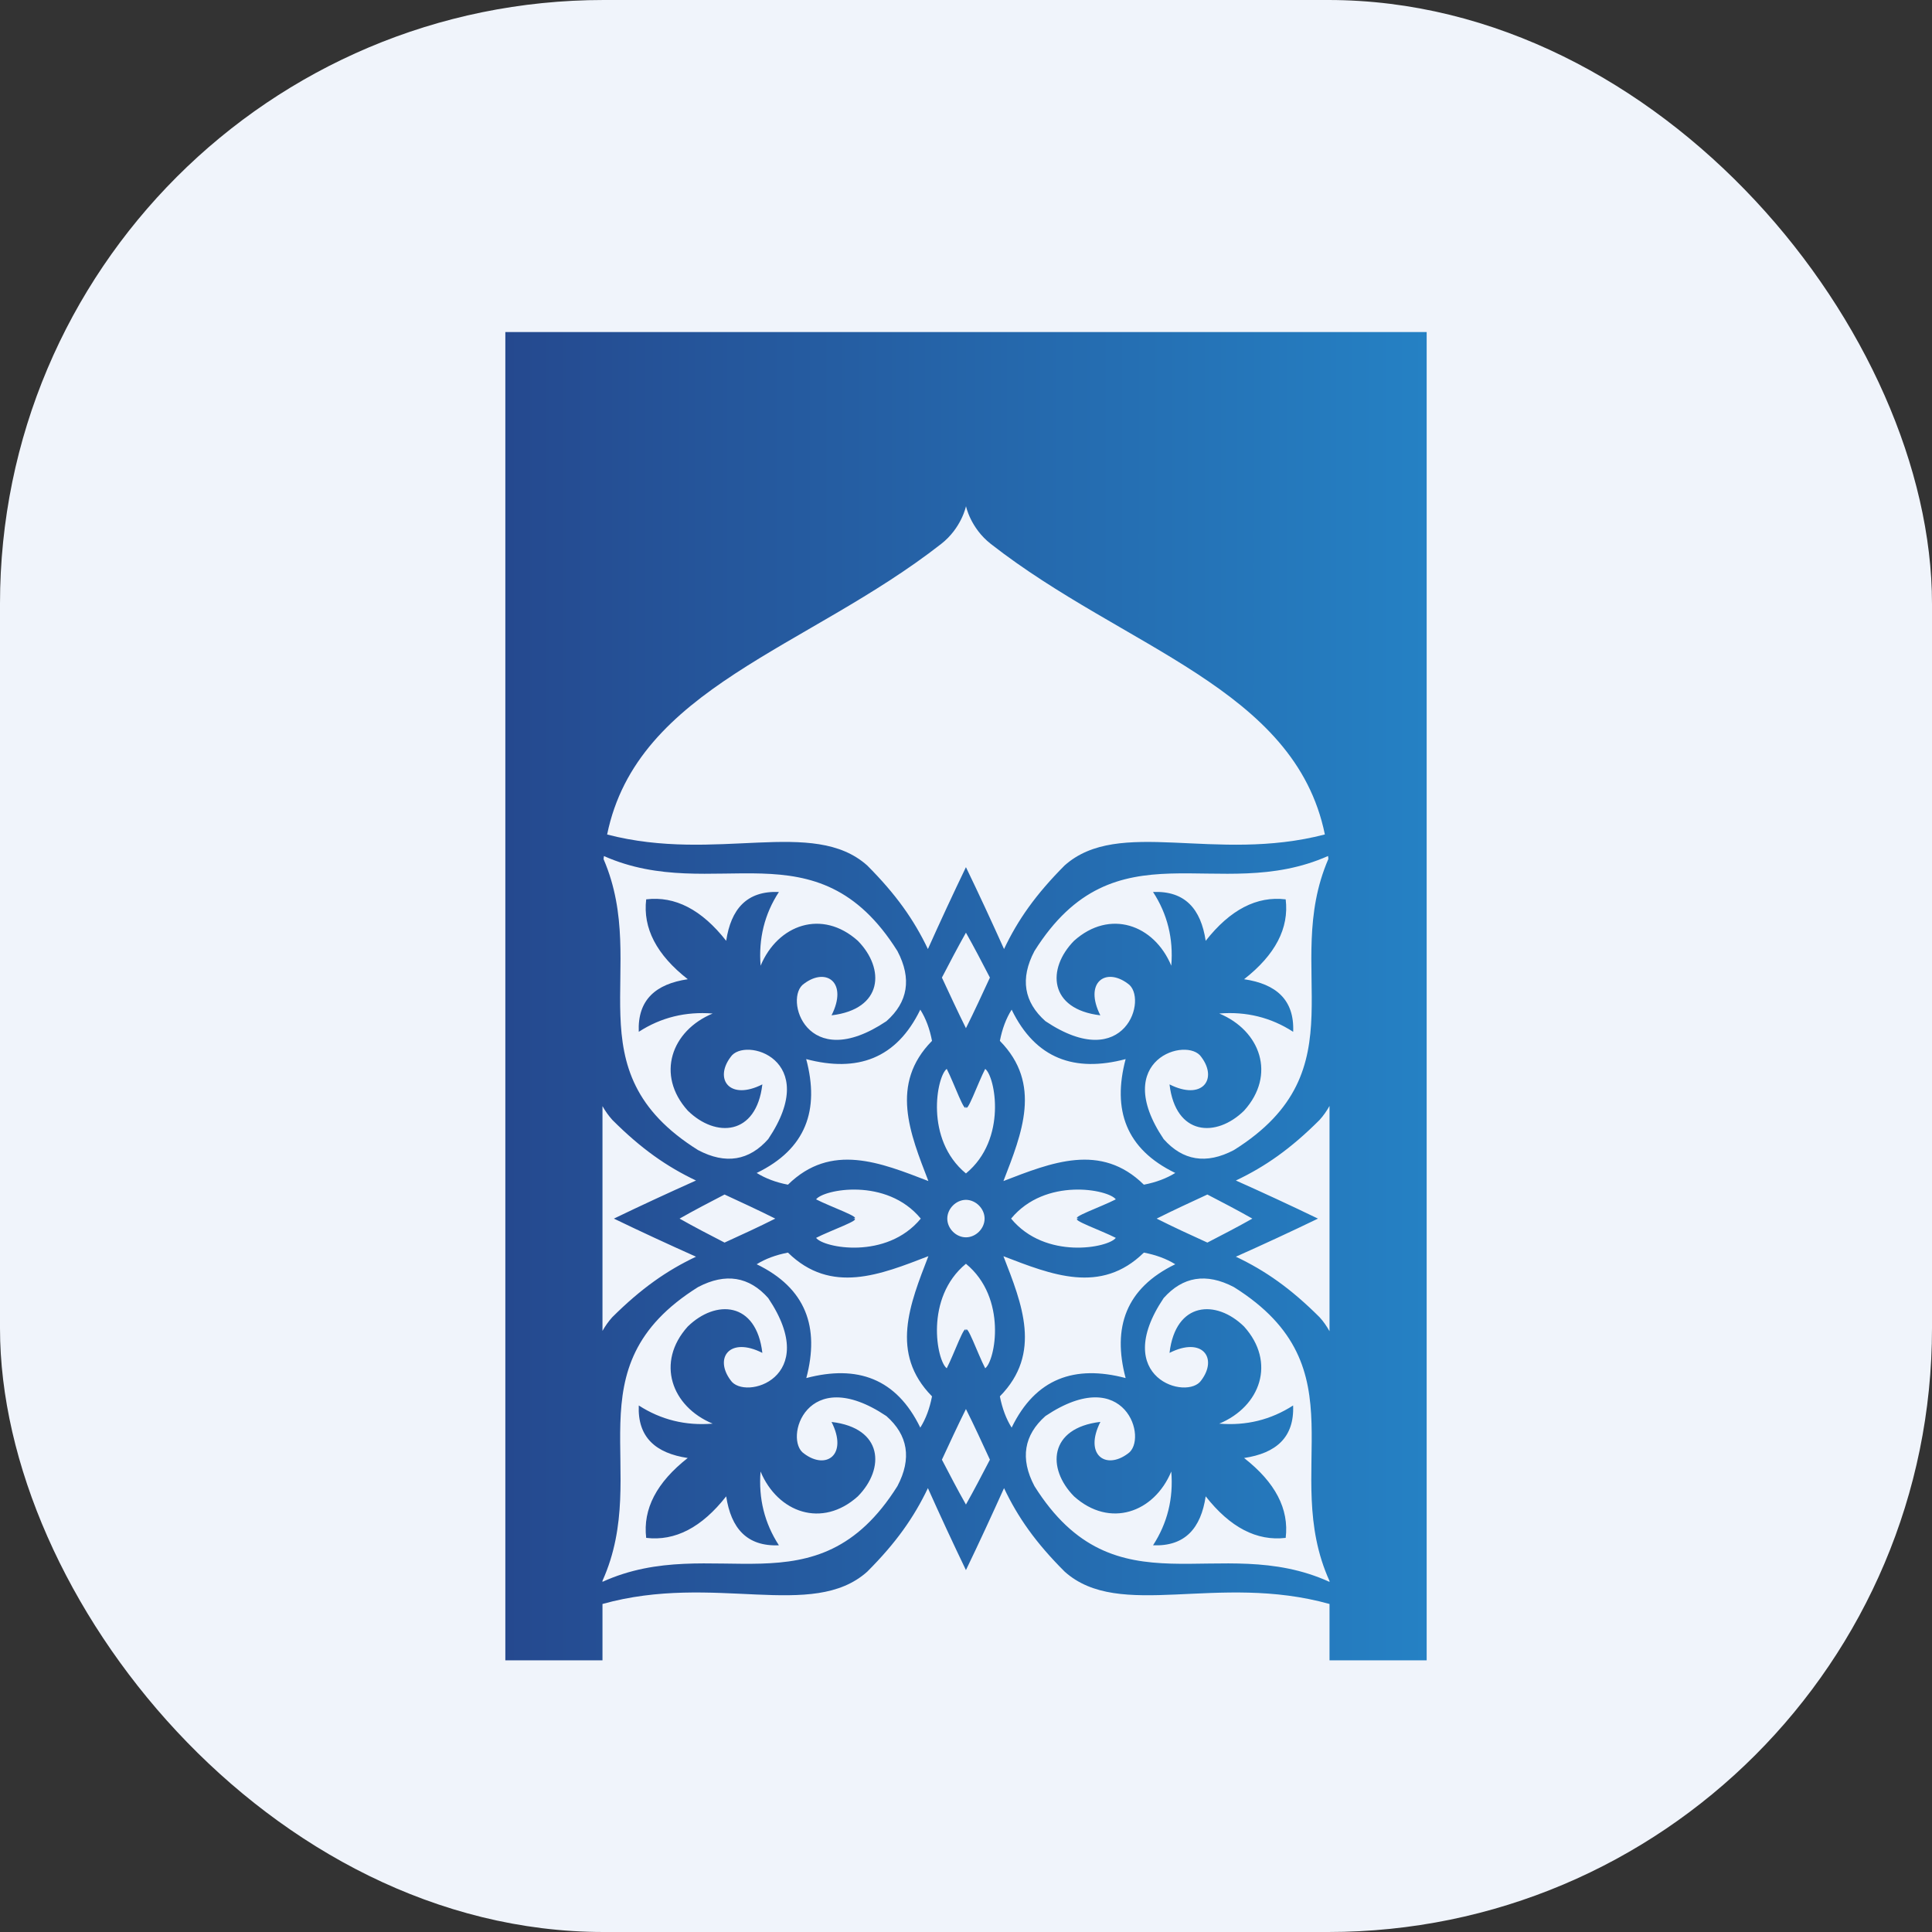 <?xml version="1.0" encoding="UTF-8"?> <svg xmlns="http://www.w3.org/2000/svg" width="32" height="32" viewBox="0 0 32 32" fill="none"><rect x="0" y="0" width="32" height="32" fill="#333333" stroke="none"/><rect width="32" height="32" rx="10" fill="#F0F4FB"></rect><path d="M8.37 5.5V27.5H9.979V26.567C11.831 26.049 13.455 26.845 14.364 26.032C14.842 25.554 15.138 25.132 15.369 24.648C15.567 25.091 15.786 25.563 15.999 26.006C16.213 25.563 16.43 25.091 16.63 24.648C16.859 25.132 17.156 25.554 17.635 26.032C18.544 26.845 20.168 26.049 22.021 26.567V27.5H23.63V5.5H8.37ZM15.589 9.009C15.927 8.745 16 8.384 16 8.384C16 8.384 16.073 8.745 16.411 9.009C18.627 10.742 21.447 11.396 21.944 13.821C20.123 14.297 18.531 13.534 17.633 14.335C17.156 14.814 16.859 15.235 16.63 15.719C16.431 15.277 16.213 14.805 15.999 14.363C15.786 14.805 15.567 15.277 15.369 15.719C15.138 15.235 14.842 14.814 14.364 14.335C13.467 13.534 11.876 14.296 10.056 13.822C10.553 11.396 13.373 10.742 15.589 9.009ZM17.867 20.184C17.702 20.192 18.247 20.382 18.481 20.503C18.36 20.667 17.315 20.873 16.747 20.184C17.315 19.495 18.36 19.701 18.481 19.865C18.247 19.986 17.702 20.176 17.867 20.184ZM16.62 19.562C16.926 18.771 17.263 17.954 16.561 17.24C16.6 17.041 16.664 16.869 16.756 16.723C17.152 17.539 17.802 17.765 18.644 17.542C18.421 18.384 18.648 19.032 19.466 19.428C19.32 19.518 19.146 19.584 18.946 19.622C18.232 18.92 17.413 19.257 16.62 19.562ZM22.002 14.227C21.219 16.036 22.562 17.719 20.437 19.049C19.977 19.291 19.589 19.222 19.274 18.867C18.384 17.543 19.671 17.161 19.898 17.508C20.173 17.873 19.916 18.235 19.371 17.961C19.471 18.812 20.144 18.849 20.606 18.396C21.14 17.805 20.878 17.071 20.195 16.787C20.643 16.751 21.051 16.852 21.419 17.09C21.441 16.559 21.135 16.297 20.606 16.219C21.123 15.815 21.353 15.374 21.295 14.896C20.817 14.838 20.375 15.067 19.97 15.583C19.891 15.056 19.628 14.752 19.098 14.774C19.336 15.139 19.437 15.548 19.4 15.995C19.116 15.313 18.381 15.052 17.789 15.583C17.335 16.046 17.372 16.716 18.225 16.817C17.951 16.272 18.312 16.017 18.679 16.291C19.025 16.518 18.644 17.802 17.316 16.914C16.962 16.6 16.891 16.212 17.134 15.752C18.475 13.619 20.172 14.988 21.997 14.178C21.999 14.194 22.001 14.21 22.002 14.227ZM19.998 19.785C20.245 19.914 20.494 20.042 20.743 20.184C20.494 20.325 20.245 20.453 19.998 20.581C19.717 20.453 19.437 20.325 19.158 20.184C19.437 20.044 19.717 19.915 19.998 19.785ZM21.83 20.184C21.387 19.97 20.914 19.751 20.47 19.553C20.955 19.323 21.378 19.028 21.856 18.55C21.922 18.477 21.975 18.4 22.021 18.318V22.049C21.975 21.967 21.922 21.889 21.856 21.817C21.378 21.34 20.955 21.044 20.47 20.815C20.914 20.617 21.387 20.398 21.83 20.184ZM16.396 16.192C16.267 16.471 16.139 16.75 15.999 17.03C15.86 16.75 15.731 16.471 15.601 16.192C15.73 15.943 15.86 15.696 15.999 15.448C16.139 15.696 16.267 15.943 16.396 16.192ZM14.209 15.583C13.617 15.052 12.883 15.313 12.598 15.995C12.562 15.547 12.663 15.139 12.901 14.774C12.37 14.752 12.107 15.056 12.028 15.583C11.623 15.067 11.182 14.838 10.703 14.896C10.646 15.374 10.875 15.815 11.392 16.219C10.863 16.297 10.558 16.559 10.58 17.09C10.948 16.852 11.355 16.752 11.804 16.787C11.12 17.071 10.859 17.805 11.392 18.396C11.854 18.849 12.527 18.812 12.627 17.961C12.083 18.235 11.826 17.873 12.101 17.508C12.328 17.161 13.614 17.543 12.724 18.867C12.41 19.222 12.021 19.292 11.562 19.049C9.438 17.72 10.777 16.038 9.997 14.23C9.999 14.213 10.001 14.195 10.003 14.179C11.827 14.987 13.524 13.619 14.864 15.752C15.106 16.212 15.037 16.6 14.682 16.914C13.355 17.802 12.973 16.518 13.319 16.292C13.685 16.017 14.048 16.272 13.773 16.817C14.626 16.716 14.663 16.046 14.209 15.583ZM9.979 18.321C10.024 18.401 10.078 18.478 10.143 18.55C10.621 19.028 11.044 19.323 11.528 19.553C11.085 19.751 10.611 19.97 10.168 20.184C10.611 20.398 11.085 20.617 11.528 20.815C11.044 21.044 10.621 21.34 10.141 21.817C10.077 21.888 10.024 21.964 9.979 22.044V18.321ZM11.256 20.184C11.505 20.042 11.753 19.914 12.001 19.785C12.281 19.915 12.562 20.044 12.841 20.184C12.562 20.325 12.281 20.453 12.001 20.581C11.753 20.453 11.505 20.325 11.256 20.184ZM14.864 24.615C13.518 26.757 11.812 25.367 9.979 26.2V26.183C10.8 24.358 9.42 22.659 11.562 21.318C12.021 21.077 12.41 21.146 12.724 21.5C13.614 22.825 12.328 23.206 12.101 22.861C11.826 22.494 12.083 22.133 12.627 22.408C12.527 21.556 11.855 21.519 11.391 21.972C10.859 22.563 11.12 23.296 11.804 23.58C11.355 23.617 10.948 23.516 10.58 23.279C10.558 23.808 10.863 24.07 11.391 24.149C10.876 24.553 10.646 24.994 10.703 25.472C11.182 25.529 11.623 25.3 12.028 24.784C12.108 25.312 12.37 25.617 12.901 25.595C12.663 25.228 12.562 24.821 12.597 24.373C12.883 25.056 13.617 25.317 14.209 24.784C14.663 24.323 14.626 23.651 13.773 23.552C14.048 24.095 13.686 24.352 13.319 24.077C12.973 23.851 13.355 22.566 14.682 23.455C15.037 23.768 15.106 24.156 14.864 24.615ZM15.243 23.646C14.847 22.829 14.197 22.603 13.355 22.825C13.578 21.984 13.351 21.336 12.533 20.94C12.679 20.849 12.853 20.785 13.051 20.747C13.766 21.447 14.585 21.111 15.377 20.806C15.072 21.597 14.734 22.414 15.437 23.128C15.399 23.326 15.335 23.5 15.243 23.646ZM14.131 20.184C14.297 20.176 13.751 19.986 13.517 19.865C13.639 19.701 14.682 19.495 15.251 20.184C14.682 20.873 13.639 20.667 13.517 20.503C13.751 20.382 14.297 20.192 14.131 20.184ZM15.377 19.562C14.585 19.257 13.766 18.92 13.051 19.622C12.851 19.584 12.679 19.518 12.533 19.428C13.351 19.032 13.578 18.384 13.353 17.542C14.197 17.765 14.847 17.539 15.243 16.723C15.335 16.869 15.399 17.041 15.437 17.24C14.734 17.954 15.072 18.771 15.377 19.562ZM15.999 24.92C15.858 24.672 15.73 24.424 15.601 24.177C15.731 23.897 15.86 23.617 15.999 23.338C16.139 23.617 16.267 23.897 16.396 24.177C16.267 24.424 16.139 24.672 15.999 24.92ZM16.318 22.663C16.196 22.429 16.006 21.885 15.999 22.05C15.992 21.885 15.802 22.429 15.681 22.663C15.517 22.541 15.31 21.499 15.999 20.932C16.689 21.499 16.482 22.541 16.318 22.663ZM15.69 20.184C15.69 20.019 15.835 19.874 15.999 19.873C16.163 19.874 16.308 20.019 16.308 20.184C16.308 20.349 16.163 20.494 15.999 20.494C15.835 20.494 15.69 20.349 15.69 20.184ZM15.999 19.436C15.31 18.868 15.517 17.827 15.681 17.704C15.802 17.939 15.992 18.483 15.999 18.318C16.006 18.483 16.196 17.939 16.318 17.704C16.482 17.827 16.689 18.868 15.999 19.436ZM16.561 23.128C17.263 22.415 16.927 21.597 16.62 20.807C17.413 21.111 18.232 21.447 18.946 20.747C19.146 20.785 19.319 20.849 19.466 20.94C18.648 21.336 18.421 21.985 18.644 22.825C17.802 22.603 17.152 22.829 16.756 23.646C16.664 23.5 16.6 23.326 16.561 23.128ZM17.134 24.615C16.891 24.156 16.962 23.768 17.316 23.454C18.644 22.566 19.025 23.85 18.68 24.077C18.312 24.351 17.951 24.095 18.226 23.551C17.372 23.651 17.335 24.323 17.789 24.784C18.38 25.316 19.116 25.055 19.4 24.373C19.437 24.821 19.336 25.227 19.098 25.595C19.628 25.616 19.891 25.312 19.97 24.784C20.375 25.3 20.817 25.529 21.295 25.472C21.353 24.994 21.123 24.553 20.606 24.149C21.135 24.07 21.44 23.808 21.418 23.279C21.05 23.516 20.643 23.617 20.195 23.58C20.878 23.296 21.139 22.563 20.606 21.972C20.144 21.519 19.471 21.556 19.371 22.408C19.916 22.133 20.173 22.494 19.898 22.861C19.671 23.206 18.384 22.825 19.274 21.5C19.589 21.146 19.977 21.077 20.437 21.318C22.58 22.66 21.195 24.36 22.021 26.187V26.201C20.188 25.366 18.481 26.758 17.134 24.615Z" fill="url(#paint0_linear_86_185)"></path><defs><linearGradient id="paint0_linear_86_185" x1="8.37" y1="16.5" x2="23.63" y2="16.5" gradientUnits="userSpaceOnUse"><stop stop-color="#25498F"></stop><stop offset="1" stop-color="#2581C4"></stop></linearGradient></defs></svg> 